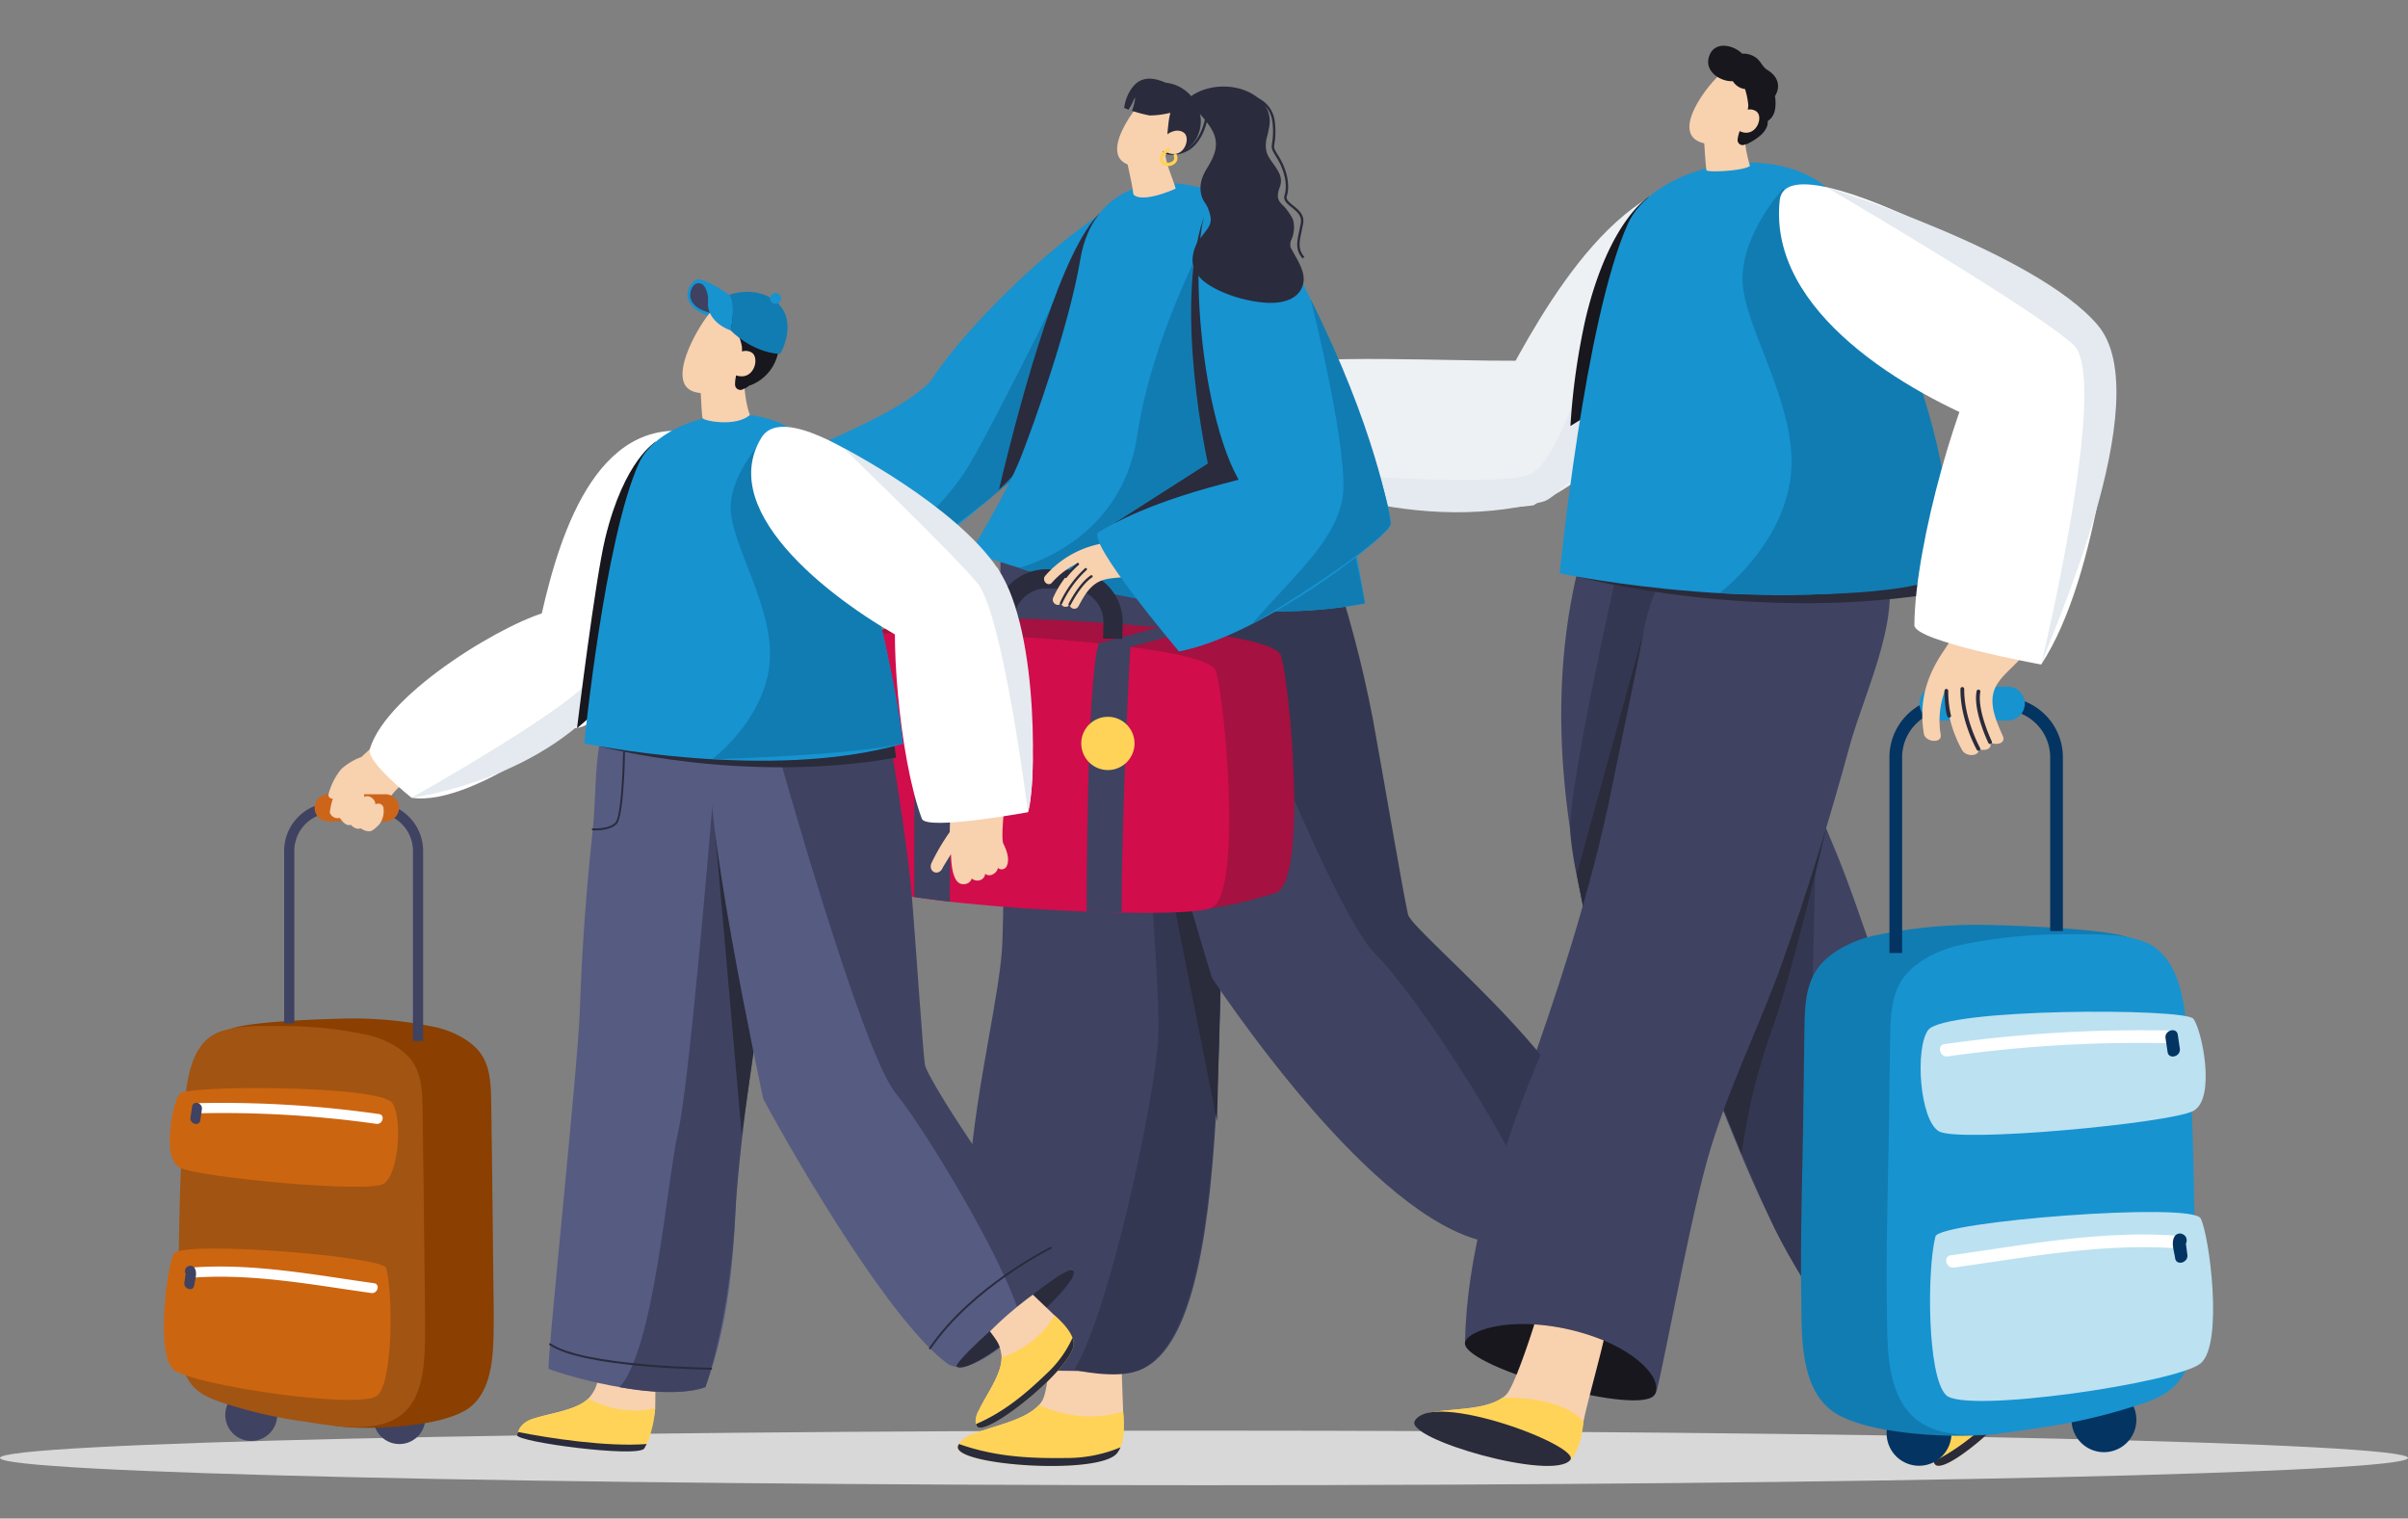 <svg xmlns="http://www.w3.org/2000/svg" width="532.801" height="335.998" xmlns:v="https://vecta.io/nano"><rect width="100%" height="100%" fill="#808080" stroke="none"/><style><![CDATA[.B{fill:#f8d1af}.C{fill:#2a2b3c}.D{fill:#2a2b3b}.E{fill:#3f4261}.F{fill:#1793d0}.G{fill:#ffd357}.H{fill:#fff}.I{fill:#117cb2}.J{fill:#17171d}.K{fill:#343751}.L{fill:#e4eaef}]]></style><defs><clipPath id="A"><path d="M11133.43 6573.965c-.66 5.851-12.686 26.2-15.137 51.561s-55.648 44.234-55.648 44.234-64.174 38.093-71.893-9.269 25.705-79.107-17.885-110.5-64.941-98.061-24.268-109.142 72.176-64.263 72.176-64.263 40.721-72.465 70.746 14.344 16.92 105.914 16.076 133.183 2.477 30.767 25.833 49.852z" transform="translate(-10926.912 -6348.248)" class="H"/></clipPath></defs><path d="M0 322.576c0 3.335 119.27 6.039 266.4 6.039s266.4-2.7 266.4-6.039-119.272-6.038-266.4-6.038S0 319.241 0 322.576z" fill="#d8d8d8"/><path d="M256.758 91.005c-.089-.04-.183-.059-.27-.1-1.306-.656-.189-3.147 1.121-2.489.091.047.191.051.282.089a1.41 1.41 0 0 1 1.741-1.7c.421.059 6.375.966 11.119-1.13a15.3 15.3 0 0 0-4.4-.728c-1.446.093-1.735-2.181-.28-2.255a21.7 21.7 0 0 1 2.378.006c6.689.214 13.627 2.689 19.5 5.944a30.31 30.31 0 0 1 2.943 1.529 1.14 1.14 0 0 1 .435 1.062c-.494 2.587-1.286 5.108-2.361 7.513-.078.159-.191.299-.331.408.735.943-.493 2.4-1.561 1.563a89.54 89.54 0 0 0-8.643-5.526c-6.284 1.247-12.391 2.351-18.762 1.376-1.285-.2-1.3-2.272-.24-2.51l.021-.032a.54.54 0 0 1-.055-.013 16.3 16.3 0 0 1-2.61-.65c-.961-.397-.687-1.915-.027-2.357z" class="B"/><path d="M264.823 89.482c2.007.029 4.008-.221 5.946-.745.141-.041.222-.188.181-.329s-.19-.219-.331-.18c-5.54 1.616-12.6.032-12.667.017-.094-.026-.195.002-.263.072s-.091.173-.061.266.109.162.205.18a35.44 35.44 0 0 0 6.99.719zm1.285 2.867c1.627.047 3.251-.164 4.812-.624.1-.022.178-.1.201-.199s-.013-.203-.092-.267-.189-.077-.281-.033c-4.532 1.557-13.84-.457-13.933-.476-.143-.032-.285.058-.317.201s.058.285.202.317a50.6 50.6 0 0 0 9.408 1.082zm-.348 2.317a21.46 21.46 0 0 0 5.012-.459c.142-.036.227-.181.191-.323s-.181-.227-.323-.191c-3.538.92-11.1.1-11.179.1-.071-.013-.144.006-.2.051s-.089.113-.091.185a.26.26 0 0 0 .056.194.27.27 0 0 0 .178.097c.198.021 3.233.346 6.356.346z" class="C"/><path d="M452.395 298.728a14.82 14.82 0 0 0-4.917-6.759.1.1 0 0 0-.047-.049c-2.294-1.979-5.256-4.409-8.947-7.945-5.462 1.882-12.132 2.353-13.351 7.945 2.691 3.024 7.762 9.276 8.346 11.514.104.368.168.746.191 1.128.412 5.224-4.615 12.041-5.71 16.422-.371.93-.348 1.971.064 2.884 2.121 3.72 26.524-19.183 24.371-25.14z" fill="#e93e72"/><path d="M427.86 323.389a1.2 1.2 0 0 0 .183.457c2.189 4.043 27.233-19.272 25.137-25.016v-.03c-.07-.346-.183-.682-.336-1-1.244-2.827-4.863-5.47-5.379-5.836a.03.03 0 0 0-.03-.032c-4.256 9.181-13.77 12.615-13.77 12.615.365 4.591-3.434 10.4-5.137 14.681a5.72 5.72 0 0 0-.668 4.161z" class="G"/><path d="M352.81 113.787a1.2 1.2 0 0 1 .486-1.332l.435-1.185c.227-.547.728-.932 1.315-1.009s1.171.166 1.531.637c10.862-4.774 22.863-7.936 33.111.193 10.363 8.221 13.179 21.956 12.241 34.507-1.246 16.639-5.262 34.18-9.535 50.29-3.784 14.269-9.856 27.777-20.561 38.185a1.55 1.55 0 0 1-1.843.238c-17.133-10.55-20.38-34.779-22.888-52.974-3.135-22.737-2.115-45.891 5.708-67.55z" class="E"/><path d="M357.366 128.22s-10.384 46.516-9.934 55.516 5.517 26.609 5.517 26.609l18.917-23.095 4.95-55.6z" class="K"/><path d="M383.746 139.696l2.026 3.912c7.407 14.872 14.407 30.064 20.682 45.448 5.953 14.589 9.951 30.024 16.953 44.165 7.59 15.322 26.834 46.4 25.664 45.881 1.911 5.6-35.021 23.689-38.8 19.75-12.848-14.957-20.841-32.836-28.134-50.976-8.051-20.022-16.588-39.464-27.144-58.317-.053-.1-.111-.191-.166-.289 6.541-18.261 15.876-34.966 28.919-49.574z" class="E"/><path d="M427.86 323.384c.029.163.091.318.183.456 2.189 4.043 27.233-19.272 25.137-25.016v-.03c-.07-.346-.183-.682-.336-1a30.72 30.72 0 0 1-6.443 10.334c-5.105 5.595-10.698 11.219-18.541 15.256z" class="D"/><path d="M402.097 175.022l-1.565 62.932c-.531 21.502 18.956 59.842 18.956 59.842s-7.471 3.139-9.214 1.055-12.725-16.267-18.461-28.852-12.253-29.128-12.253-29.128z" class="K"/><path d="M363.671 139.696l-14.774 53.68 3.221 16.968zm40.397 43.502l-24.507 57.674 5.8 14.4a135.75 135.75 0 0 1 6.458-26.785c4.731-12.746 12.249-45.289 12.249-45.289z" class="D"/><path d="M324.138 297.276c.376-19.716 6.318-38.376 12.956-56.767 7.326-20.3 13.905-40.485 18.584-61.581l6.626-32.12c1.529-7.575 2.37-16.178 7.908-22.084 10.423-11.119 26.479-8.023 37.159.66.648-.253 8.56-4.355 8.936-3.538 5.819 12.642-3.523 30.309-7.072 43.3-4.377 16.027-9.27 32.02-14.833 47.678-5.273 14.846-12.57 29.026-16.762 44.236-4.544 16.486-10.881 52.486-11.408 51.32-12.622-16.559-33.264-13.17-42.094-11.104z" class="E"/><path d="M324.139 297.275c.193 5.453 39.788 16.556 42.094 11.1 1.684-3.98-5.7-10.913-17.9-13.952-14.617-3.644-24.284.279-24.194 2.852z" class="J"/><path d="M347.443 323.021c1.648-2.056 2.234-4.572 2.914-8.412.013-.02.02-.044.019-.068.516-2.986 3.326-12.984 4.455-17.968a49.27 49.27 0 0 0-15.341-3.544c-1.208 3.863-4.555 13.829-6.171 15.486a5.1 5.1 0 0 1-.869.741c-4.264 3.045-12.7 2.249-17.016 3.563-.989.161-1.87.718-2.44 1.542-2.101 3.735 30.454 13.574 34.449 8.66z" class="B"/><path d="M315.434 312.819l11.138 5.664s18.333 6.938 20.871 4.538c2.385-2.243 2.873-7.722 2.914-8.412.013-.02.02-.044.019-.068-5.192-5.893-17.926-5.286-17.926-5.286-4.264 3.046-12.697 2.249-17.016 3.564z" class="G"/><path d="M313.002 314.363c-2.332 3.978 30.729 13.483 34.447 8.648 2.385-3.103-30.437-15.482-34.447-8.648z" class="D"/><g fill="#edf1f4"><path d="M384.161 40.087c-24.449-5.43-42.789 28.261-52.126 45.885s.38 28.206 8.271 25.176c24.763-9.503 58.671-67.772 43.855-71.061z"/><path d="M283.704 80.089c18.087-1.546 43.534.176 59.285-.372 11.079-.384-.127 31.413-3.771 32.084s-38.546 3.122-59.619-8.127c0 0 .563-23.283 4.105-23.585z"/></g><path d="M279.6 103.674s31.122 15.475 61.982 7.271c3.833-1.017 20.329-20 20.329-20l-9.244-15.785s-6.9 25.435-13.574 29.487-59.493-.973-59.493-.973z" class="L"/><path d="M349.216 127.636s39.9 10.652 82.008 3.15l-1.3-9.979z" class="D"/><path d="M364.937 43.499s-8.728 4.859-14.031 26.671a150.58 150.58 0 0 0-3.428 24.08l8.082-4.991z" class="J"/><path d="M433.122 126.955s-9.624-74.614-31.744-87.415c-14.241-8.24-36.218-.99-41.124 9.822-9.567 21.1-15.148 77.5-15.148 77.5s51.161 10.725 88.016.093z" class="F"/><g class="B"><path d="M376.774 26.329s.505 9.42.79 11.321c.087.58 8.522.153 9.637-.966a31.89 31.89 0 0 1-1.308-10.355c.004-4.266-9.119 0-9.119 0z"/><path d="M389.277 24.642s-6.646 9.574-13.318 6.711 4.153-15.32 5.327-15.256 8.236 1.659 7.991 8.545z"/></g><path d="M394.57 41.705s-9.221 9.911-9.011 20.353 12.6 28.138 10.65 43.535-15.793 25.651-15.793 25.651 28.359 1.5 43.579-1.812.754-44.429.754-44.429z" class="I"/><path d="M385.471 11.866c1.09-.054 2.167.258 3.058.888 1.096.79 1.424 2.063 2.532 2.726 2.472 1.492 2.955 3.761 1.646 5.843.044.094.075.194.091.297.2 2.064.017 4.055-1.662 5.16.169 2.356-2.559 4.068-4.472 5.034a.9.9 0 0 1-.461.094 1.11 1.11 0 0 1-1.735-1.011c.289-2.637 2.242-5.063 2.369-7.572-.109-1.231-.353-2.447-.728-3.624-1.118-.135-2.111-.776-2.695-1.739-2.697.136-6.036-2.032-5.381-5.006.865-3.947 5.223-3.248 7.438-1.089z" class="J"/><path d="M385.004 24.958s1.893-1.453 3.583-.333.089 5.649-3.164 4.593-.42-4.261-.42-4.261z" class="B"/><path d="M431.785 317.142a7.17 7.17 0 0 1-7.17 7.166 7.17 7.17 0 1 1 5.072-12.235 7.17 7.17 0 0 1 2.098 5.069zm40.916-3.006a7.17 7.17 0 0 1-7.17 7.168 7.17 7.17 0 1 1 5.071-12.238 7.17 7.17 0 0 1 2.099 5.07z" fill="#033462"/><path d="M462.892 303.806c-2.671 3.2-7.029 4.428-10.856 5.613-6.26 1.941-3.839 6.874-10.327 7.8-8.1 1.162-29.6.382-36.681-5.3-6.927-5.553-6.35-17.163-6.477-25.048-.217-13.311.261-26.658.442-39.965l.265-19.548c.091-3.937.168-8 1.992-11.587 2.578-5.073 9.017-7.664 12.742-8.607a109.71 109.71 0 0 1 23.075-2.544c5.715.013 28.261.709 33.729 2.767 9.63 3.629-5.972 17.69-5.39 26.089.915 13.22 1.1 26.531 1.24 39.776.092 8.935 2.54 23.007-3.754 30.554z" class="I"/><path d="M481.845 305.913c-2.671 3.2-7.029 4.426-10.856 5.611a124.11 124.11 0 0 1-19.17 4.3c-8.1 1.162-20.756 3.889-27.838-1.79-6.927-5.555-6.35-17.165-6.479-25.051-.217-13.307.263-26.654.444-39.963l.266-19.548c.091-3.939.168-8 1.992-11.589 2.58-5.073 9.015-7.662 12.742-8.607 7.58-1.661 15.315-2.513 23.075-2.544 5.717.015 12.875-.44 18.342 1.62 9.633 3.627 9.416 18.839 10 27.24.915 13.217 1.1 26.526 1.24 39.774.088 8.928 2.537 22.999-3.758 30.547z" class="F"/><path d="M428.243 273.572c.849-3.3 56.773-7.724 58.688-3.98s5.086 27.794 0 32.059-52.139 11.23-56.35 7.021-4.211-27.85-2.338-35.1zm-1.64-45.639c3.51-4.906 56.775-4.916 58.688-2.531s5.088 17.694 0 20.406-52.137 7.148-56.348 4.47-5.239-18.293-2.34-22.345z" fill="#bce1f1"/><path d="M481.658 273.402c-16.755-1.208-33.5 2.037-50.037 4.347-1.782.248-1.024 2.954.745 2.708 16.311-2.279 32.765-5.439 49.291-4.245 1.804.127 1.796-2.673.001-2.81zm-2.169-45.401a307.61 307.61 0 0 0-49.245 3.024c-1.782.253-1.024 2.96.747 2.71a302.49 302.49 0 0 1 48.5-2.926c.746-.04 1.331-.658 1.33-1.405s-.586-1.364-1.332-1.403z" class="H"/><path d="M481.864 228.959c-.265-1.782-2.971-1.023-2.71.745l.45 3.047c.263 1.779 2.969 1.021 2.71-.747q-.226-1.522-.45-3.045zm1.786 46.197a1.4 1.4 0 0 0 .178-.637v-.134c-.001-.5-.268-.961-.7-1.212l-.1-.057c-.551-.318-1.247-.228-1.7.219-1.1 1.323-.27 3.489-.053 5.035.251 1.782 2.958 1.024 2.71-.745l-.335-2.469zm-65.586-64.297h2.807v-43.3c.007-5.785 4.695-10.473 10.48-10.48h11.8c5.784.008 10.471 4.696 10.478 10.48v38.448h2.807v-38.451c-.007-7.335-5.95-13.28-13.285-13.288h-11.8c-7.336.007-13.28 5.952-13.287 13.288z" fill="#033462"/><path d="M444.271 159.416h-15.816c-2.068 0-3.744-1.676-3.744-3.744h0c0-2.068 1.676-3.744 3.744-3.744h15.816c.993 0 1.946.394 2.648 1.096s1.097 1.655 1.096 2.648h0c0 .993-.394 1.946-1.096 2.648s-1.655 1.097-2.648 1.096z" class="F"/><path d="M434.107 165.903c-2.21-3.999-3.397-8.482-3.455-13.05-.1-.057-.17-.132-.263-.193-1.199 3.17-1.537 6.6-.979 9.943.312 1.947-3.425 1.644-3.736-.287-1.113-6.947.505-12.574 4.343-18.232 5.385-7.94 9.155-17.9 9.34-27.493a1.16 1.16 0 0 1 .21-.652c.228-.69.909-1.124 1.631-1.041l17.3.076c1.208.006 2.173 1.2 1.9 2.043a145.59 145.59 0 0 1-9.735 23.483 26.61 26.61 0 0 1-3.982 5.619c-1.909 2.113-4.736 4.179-5.53 6.9-.958 3.268.629 6.679 2.024 9.894.675 1.557-1.563 2.138-2.863 1.281l.019.051c.665 1.451-1.257 2.064-2.589 1.438.498 1.62-2.711 1.966-3.635.22z" class="B"/><path d="M431.273 158.791c.057 0 .114-.013.166-.036a.42.42 0 0 0 .217-.552c-.406-1.756-.601-3.554-.582-5.356a.42.42 0 0 0-.418-.412h-.006a.42.42 0 0 0-.412.425c0 .176.072 4.349.654 5.681a.42.42 0 0 0 .381.25zm6.476 7.31c.07-.001.139-.019.2-.053a.42.42 0 0 0 .164-.569c-.036-.064-3.581-6.507-3.506-13.041a.42.42 0 0 0-.412-.423h-.006c-.11 0-.216.043-.294.122a.42.42 0 0 0-.122.294c-.079 6.757 3.459 13.184 3.61 13.453a.42.42 0 0 0 .366.217zm2.57-1.49a.43.43 0 0 0 .18-.042.42.42 0 0 0 .2-.559c-.034-.068-3.277-6.855-2.529-10.918a.42.42 0 0 0-.554-.482.42.42 0 0 0-.268.333c-.8 4.328 2.459 11.143 2.6 11.431a.42.42 0 0 0 .371.237z" class="C"/><g class="H"><path d="M393.786 44.309c-2.669 24.9 28.618 42.738 47.172 50.056s26.326-17.514 22.948-22.324-68.502-42.823-70.12-27.732z"/><path d="M423.581 138.347c.115-18.153 10.236-52.692 16.528-61.817s27.284 1.174 27.618 4.865-2.967 45.682-16.091 65.637c-.002.001-28.078-5.132-28.055-8.685z"/></g><path d="M404.063 41.403s46.363 14.341 60.1 30.546-11.1 70.284-12.529 75.083c0 0 15.248-63.023 7.21-70.66s-54.781-34.969-54.781-34.969z" class="L"/><g transform="translate(136.925)" clip-path="url(#A)"><path d="M10.509 139.442c-.1.021-.182.06-.28.072-1.445.216-1.965-2.462-.516-2.678.1-.015.185-.068.282-.089-.381-.326-.559-.831-.468-1.324s.438-.9.911-1.068c.378-.2 5.764-2.882 8.436-7.324a15.2 15.2 0 0 0-4.015 1.94c-1.129.906-2.672-.783-1.528-1.683a21.66 21.66 0 0 1 1.948-1.367c5.586-3.669 20.263-10.106 21.377-10.187.4-.03 7.791 7.241 6.706 8.05-3.824 2.863-12.684 6.583-12.737 6.6-4.414 4.635-8.769 9.053-14.535 11.925-1.163.577-2.368-1.112-1.641-1.912.001-.013.001-.027 0-.04a.54.54 0 0 1-.051.023 16.66 16.66 0 0 1-2.508.972c-1.018.229-1.667-1.169-1.381-1.91z" class="B"/><g class="C"><path d="M9.996 137.009a.25.25 0 0 0 .1-.021c.068-.028 6.867-2.85 10.552-7.464.091-.114.073-.281-.042-.372s-.281-.073-.372.042c-3.6 4.507-10.271 7.277-10.339 7.307s-.117.078-.144.143-.027.138 0 .203c.042.098.138.163.245.163zm.513 2.699a.29.29 0 0 0 .1-.019c.365-.155 8.988-3.805 11.882-7.81.086-.119.06-.285-.06-.371s-.285-.06-.371.059c-2.806 3.884-11.568 7.593-11.658 7.631-.134.058-.198.213-.142.348.042.1.141.164.249.162zm3.944.957c.045.001.089-.01.128-.032.278-.153 6.8-3.773 9.223-6.636.073-.07.1-.175.069-.271s-.112-.167-.212-.182-.199.027-.257.109c-2.36 2.789-9.009 6.479-9.077 6.515-.11.057-.165.182-.134.302s.141.202.264.198z"/></g><path d="M225.129 274.033c-.996-2.663-2.737-4.982-5.017-6.681-.008-.022-.025-.04-.047-.049-2.324-1.944-7.593-7.6-9.783-9.578-4.571 1.231-5.953 8.777-9.915 12.863 2.735 2.98 5.316 6.212 5.936 8.438a5.3 5.3 0 0 1 .208 1.123c.492 5.214-4.423 12.1-5.452 16.5-.356.936-.317 1.976.108 2.882 2.176 3.685 26.207-19.581 23.962-25.498z" class="B"/><path d="M200.997 299.054c.031.163.096.317.189.454 2.249 4.007 26.913-19.677 24.73-25.386v-.03c-.075-.347-.192-.682-.35-1-1.29-2.808-4.945-5.39-5.467-5.749 0-.008-.003-.016-.008-.022s-.013-.009-.022-.008c-4.111 9.24-13.563 12.818-13.563 12.818.435 4.58-3.27 10.439-4.906 14.749-.726 1.264-.941 2.757-.603 4.174z" class="G"/><path d="M200.998 299.053c.031.163.096.317.189.454 2.249 4.007 26.913-19.677 24.73-25.386v-.03c-.075-.347-.192-.682-.35-1a30.72 30.72 0 0 1-6.28 10.426c-5.015 5.673-10.516 11.377-18.289 15.536z" class="D"/><path d="M110.003 320.538c1.303-2.525 1.851-5.372 1.577-8.2.009-.022.009-.046 0-.068l-.361-10.4c-1.838-.45-9.191-3.784-15.53-5.176-.367 4.028-.806 11.309-2.037 13.266a5.34 5.34 0 0 1-.692.909c-3.529 3.871-11.935 4.864-15.878 7.056a3.7 3.7 0 0 0-2.061 2.016c-1.262 4.089 32.116 6.238 34.982.597z" class="B"/><path d="M75.262 319.494a1.19 1.19 0 0 0-.208.445c-1.454 4.357 32.66 6.7 35.419 1.242l.021-.021c.204-.289.371-.601.5-.93 1.21-2.84.668-7.283.581-7.912.006-.005.01-.013.01-.022s-.003-.016-.01-.021c-9.6 3.169-18.605-1.422-18.605-1.422-3.1 3.4-9.93 4.6-14.219 6.284a5.71 5.71 0 0 0-3.489 2.357z" class="G"/><path d="M75.261 319.494a1.19 1.19 0 0 0-.208.446c-1.454 4.357 32.66 6.7 35.419 1.242l.021-.021c.204-.288.372-.6.5-.929a30.74 30.74 0 0 1-11.94 2.362c-7.564.094-15.486-.142-23.792-3.1z" class="D"/><path d="M137.852 141.514c.359 7.759-.755 18.043-2.377 29.6-4.858 35.08 2.719 124.232-20.625 132.164-.505.172-21.179.117-21.846-.178-29.352-13.1-8.9-72.934-8.132-94.686.953-27.168-.936-90.434-.35-90.535 26.369 5.21 52.08-3.576 53.33 23.635z" class="E"/><path d="M135.475 171.114c-4.858 35.08 2.445 122.995-20.626 132.165-4.847 1.929-14.1-.178-14.1-.178 7.623-12.23 17.882-59.509 18.61-73.687s-6.56-92.265-6.56-92.265l22.255 14.968z" class="K"/><path d="M113.029 150.682l20.063 68.4-.734 28.977z" class="D"/><g class="F"><path d="M117.751 43.754c-5.732-4.65-38.133 23.939-48.867 40.732-20.218 31.625 6.5 29.923 11.661 27.12s48.982-58.294 37.206-67.852z"/><path d="M22.411 109.736c14.715-9.834 37.007-15.933 46.474-25.25 7.895-7.771 19.142 18.187 17.326 21.415s-26.812 24.968-44.74 29.331c-.001 0-22.014-23.52-19.06-25.496z"/></g><path d="M76.635 104.318c-9.535 14.537-33.8 31.063-35.165 30.914 24.889-9.609 48.728-31.893 50.364-33.272s11.35-15.829 12.226-51.007c0 0-22.156 45.333-27.425 53.365z" class="I"/><path d="M106.417 47.145l-5.025 40.92s-11.451 15.059-17.279 20.231c5.745-23.987 14.092-53.165 22.304-61.151z" class="C"/><g class="E"><path d="M131.251 216.432c15.511-.414 29.365-4.51 43.36-10.747-4.355-16.4-5.768-35.165-8.459-48.208-2.341-11.432-4.731-21.5-7.665-28.688-10.284-25.227-22.478-9.611-49.073-5.7-2.711 13.667 21.362 91.789 21.837 93.343z"/><path d="M167.576 197.056c-9.456 12.018-22.907 11.7-36.325 19.376 12.765 18.784 47 64.944 69.557 58.047.7-.214 13.4-16.235 13.518-16.753 3.714-16.142-28.006-40.617-46.75-60.67z"/></g><path d="M214.326 257.726c6.1-15.876-38.83-51.332-39.715-55.4-1.292-5.953-5.057-28.293-7.782-43.306-2.342-12.182-5.533-24.185-9.55-35.922l-28.3 3.465s27.943 74.014 38.388 84.506c10.017 10.061 32.656 45.286 36.519 59.169.006-.005 10.249-12.016 10.44-12.512z" class="K"/><path d="M165.1 133.511s-12.516-82.475-31.09-90.219c-15.174-6.33-29.218-1.891-31.911 14.13-2.487 14.792-10.295 36.485-13.194 43.864s-10.98 20.806-10.98 20.806 49.591 18.972 87.175 11.419z" class="F"/><g class="B"><path d="M111.526 31.815s2.167 9.1 2.294 11.012c.038.586 2.09 2.08 9.393-1.087-.664-2.436-2.1-4.938-2.606-9.172s-9.081-.753-9.081-.753z"/><path d="M125.631 29.293s-6.397 9.735-13.134 7.048 3.752-15.411 4.926-15.378 8.27 1.442 8.209 8.329z"/></g><g class="C"><path d="M121.058 18.318c-1.882-.801-3.712-1.29-5.496-.55-1.967.816-3.464 3.625-3.744 6.123l.962.375a15.62 15.62 0 0 0 1.235-2.335c.568-1.238-.138 1.96-.513 2.58 1.292.43 2.61.776 3.947 1.036 1.547-.017 3.087-.216 4.588-.591a15.83 15.83 0 0 0-.43 2.412c-.138 1.465-.588 3.837.299 5.169 1.78 2.677 4.988-.151 5.951-2.024 2.804-5.437-1.271-11.668-6.8-12.196z"/><path d="M120.774 34.059c1.922.466 3.952.107 5.598-.989 3.344-2.323 3.967-7.241 3.993-7.45l-.528-.064c-.009.048-.62 4.895-3.769 7.081a6.74 6.74 0 0 1-5.664.797l-.124.515.495.11z"/></g><path d="M121.365 29.719s1.852-1.499 3.57-.425.235 5.639-3.041 4.664-.529-4.24-.529-4.24z" class="B"/><path d="M121.378 32.859c.44-.196.811.456.368.655-.689.305-1.878 1.494-1.018 2.226.769.659 2.568.012 2.066-1.151-.19-.439.463-.811.657-.365.741 1.718-1.255 3.006-2.776 2.348-1.883-.813-.678-3.098.704-3.713z" class="G"/><path d="M132.079 48.34s-13.87 24.304-17.407 48.164-26.183 29.127-26.183 29.127 39.553 14.743 76.611 7.88c0-.001-12.468-68.648-33.021-85.171z" class="I"/><path d="M129.405 48.117s7.689 50.025 12.7 58.07-32.559 9.654-32.559 9.654l20.793-13.289s-7.683-34.466-.934-54.435z" class="C"/><path d="M70.985 136.902c8.616-1.133 73.466 1.587 75.505 8.164s5.9 49.2-.906 52.376c-1.063.5-10.766 3.23-14.382 3.4-19.53.938-62.038-4.93-64.527-9.522-2.341-4.325-16.247-36.167-12.379-49.333 1-3.403 14.917-4.855 16.689-5.085z" fill="#a51140"/><path d="M56.604 140.3c8.616-1.133 73.466 1.59 75.507 8.164s5.9 49.205-.908 52.378-75.959-.681-78.907-6.123-4.309-53.283 4.308-54.419z" fill="#d10d4c"/><g class="E"><path d="M65.392 198.49s-.514-50.341 2.2-58.4l13.088-3.419 7.831.178-13.359 3.6s-1.91 35.055-1.933 59.065zm38.105 3.228s-.019-51.33 2.7-59.39l13.308-3.51 7.022.722-13.359 3.6s-1.9 34.791-1.925 58.8z"/></g><path d="M111.392 141.371l.085-3.419c.151-6.393-4.9-11.702-11.292-11.87l-5.225-.127c-6.394-.158-11.706 4.896-11.865 11.29l-.045 1.734 4.242.108.045-1.736c.043-1.947.863-3.797 2.277-5.136a7.2 7.2 0 0 1 5.242-2.018l5.225.127a7.35 7.35 0 0 1 7.154 7.521l-.085 3.421z" class="C"/><g class="G"><path d="M75.514 162.807a5.89 5.89 0 1 0-1.726 4.165 5.89 5.89 0 0 0 1.726-4.165zm38.585 1.681a5.89 5.89 0 1 0-5.891 5.891 5.89 5.89 0 0 0 5.891-5.891z"/></g><path d="M151.286 57.2l.401-.35c-1.469-1.696-1.119-3.322-.634-5.571l.366-1.84c.329-1.938-1.079-3.062-2.208-3.964-1.025-.822-1.642-1.363-1.404-2.119.75-2.392.03-5.851-1.832-8.812-1.082-1.717-1.059-1.857-.912-2.763a16.98 16.98 0 0 0 .14-4.325c-.4-5.963-6.305-6.574-6.364-6.566l-.048.526c.228.029 5.513.568 5.88 6.075a16.28 16.28 0 0 1-.131 4.201c-.171 1.048-.167 1.303.984 3.133 1.786 2.836 2.484 6.121 1.775 8.373-.355 1.139.585 1.893 1.583 2.69 1.126.902 2.292 1.833 2.015 3.461l-.362 1.817c-.498 2.309-.889 4.135.752 6.032z" class="C"/><path d="M96.121 132.219a21.64 21.64 0 0 1 5.443-7.413c-.015-.064 0-.125-.013-.189-2.183 1.022-4.131 2.486-5.719 4.3-.9 1.031-2.366-.507-1.473-1.528a21.82 21.82 0 0 1 11.6-6.937c6.845-1.743 13.227-4.958 18.7-9.423a1.1 1.1 0 0 1 .44-.227 1.07 1.07 0 0 1 1.263.121l7.491 6.488a1.07 1.07 0 0 1-.257 1.668c-5.406 2.841-10.999 5.31-16.74 7.391-1.53.549-3.113.936-4.724 1.153-1.954.28-4.285.2-6.078 1.176-2.156 1.176-3.283 3.37-4.385 5.4-.238.384-.696.572-1.135.466s-.76-.484-.794-.935l-.017.034a1.03 1.03 0 0 1-1.893-.291c-.653.942-2.234-.091-1.709-1.254z" class="B"/><g class="C"><path d="M98.901 127.891c.097 0 .187-.053.233-.138a19.36 19.36 0 0 1 2.612-2.75c.109-.099.117-.267.019-.376a.27.27 0 0 0-.376-.019 20.28 20.28 0 0 0-2.721 2.891c-.045.082-.044.182.004.262a.27.27 0 0 0 .227.131zm-1.072 5.847c.106-.001.202-.064.244-.161a23.42 23.42 0 0 1 5.433-7.449c.097-.099.101-.256.01-.36s-.247-.122-.358-.04a24.01 24.01 0 0 0-5.573 7.644c-.028.065-.028.138-.002.203s.077.117.142.145c.033.013.068.019.104.018zm1.909.256c.101 0 .194-.058.238-.149.023-.043 2.232-4.455 4.741-6.093.123-.08.158-.245.077-.368s-.245-.158-.368-.078c-2.629 1.719-4.832 6.116-4.924 6.3-.032.063-.037.136-.015.203s.071.122.134.154a.26.26 0 0 0 .117.031z"/></g><g class="F"><path d="M132.491 42.729c-7.05 2.188-5.076 45.307 4.348 62.868s33.41 16 33.938 10.155-23.8-77.523-38.286-73.023z"/><path d="M106.158 117.734c15.184-9.1 35.022-12.052 45.559-15.477s20.326 11.668 18.351 14.8-28.015 23.612-46.133 27.082c0 0-20.824-24.582-17.777-26.405z"/></g><path d="M153.07 66.209s8.85 34.893 7 44.322-10.203 16.292-20.03 27.583c15.776-9.323 30.973-20.237 30.734-22.364s-3.566-21.397-17.704-49.541z" class="I"/><path d="M148.614 54.691a4.12 4.12 0 0 1 .031-1.291c.771-1.502.95-3.239.503-4.866a9.94 9.94 0 0 0-1.178-1.868c-1.079-1.788-3.079-1.923-1.675-5.389a3.88 3.88 0 0 0-.334-3.23c-1.53-2.873-3.388-3.569-2.642-7.408.283-.995.502-2.008.654-3.031.265-2.146-.572-4.281-2.224-5.677-3.935-3.466-10.537-3.618-14.784-.891-.133.084-.247.195-.334.326-.216.187-.348.453-.368.738s.075.566.263.781c1.605 1.861 3.737 3.967 4.858 6.14 1.57 3.044.362 5.59-1.241 8.208-1.242 2.03-1.877 4.039-1.114 6.376.294.903.943 1.522 1.289 2.376 1.39 3.448.385 3.966-1.522 6.572-1.247 1.493-1.906 3.39-1.852 5.335.069.785.351 1.536.816 2.173a5.41 5.41 0 0 0 1.712 2.196c3.544 2.787 9.666 4.549 14.089 4.738 3.085.135 6.874-.625 7.817-4.054.757-2.78-1.378-5.539-2.766-8.253z" class="C"/></g><path d="M74.61 173.282a71 71 0 0 1 14.939-13.525c.229-.128.504-.146.748-.047s.428.304.502.556c.864 2.283 2.273 4.3 3.166 6.529a2.63 2.63 0 0 1 .41 1.66c-.146.618-.641.9-1.046 1.312-1.768 1.781-3.908 3.2-5.676 5.017-1.819 1.866-2.754 4.24-5.5 3.635-2.659-.585-5.522-1.332-7.217-3.571-.053-.073-.092-.155-.116-.242a.9.9 0 0 1-.21-1.324z" class="B"/><path d="M82.623 313.76c0 3.172 2.572 5.744 5.744 5.744s5.744-2.572 5.744-5.744-2.572-5.744-5.744-5.744a5.74 5.74 0 0 0-5.744 5.744zm-32.777-.688c0 2.323 1.399 4.418 3.545 5.308s4.617.398 6.26-1.245 2.134-4.114 1.245-6.26-2.984-3.546-5.308-3.545c-3.171.001-5.742 2.572-5.743 5.743z" class="E"/><path d="M54.693 280.324c.111-10.612.26-21.274.992-31.864.468-6.73-12.031-17.995-4.316-20.9 4.381-1.65 22.441-2.207 27.02-2.216a87.96 87.96 0 0 1 18.486 2.036c2.986.757 8.142 2.831 10.208 6.9 1.461 2.873 1.524 6.129 1.6 9.284l.213 15.66.354 32.014c-.1 6.317.361 15.62-5.189 20.069-5.674 4.55-22.894 5.174-29.388 4.243-5.2-.745-3.258-4.694-8.273-6.25-3.064-.951-6.555-1.933-8.7-4.5-5.04-6.049-3.077-17.321-3.007-24.476z" fill="#8b3f00"/><path d="M39.513 282.01c.109-10.611.26-21.275.993-31.864.465-6.729.293-18.913 8.008-21.821 4.381-1.652 10.116-1.286 14.694-1.3 6.217.024 12.415.707 18.488 2.038 2.984.757 8.141 2.831 10.208 6.9 1.46 2.873 1.523 6.13 1.594 9.282l.213 15.66.356 32.017c-.1 6.317.361 15.618-5.191 20.067-5.672 4.55-15.808 2.366-22.3 1.434a99.41 99.41 0 0 1-15.356-3.44c-3.067-.951-6.557-1.933-8.7-4.5-5.043-6.046-3.082-17.318-3.007-24.473z" fill="#a25412"/><path d="M85.463 280.574c-.68-2.642-45.482-6.185-47.016-3.186s-4.075 22.266 0 25.68 41.768 9 45.143 5.625 3.374-22.311 1.873-28.119zm1.312-36.563c-2.81-3.928-45.482-3.937-47.016-2.028s-4.075 14.175 0 16.347 41.77 5.73 45.143 3.581 4.197-14.652 1.873-17.9z" fill="#cc6510"/><path d="M42.67 280.441c13.423-.971 26.838 1.632 40.086 3.479 1.427.2.82 2.369-.6 2.171-13.066-1.828-26.249-4.359-39.487-3.4-1.444.104-1.437-2.146.001-2.25zm1.736-36.373a246.42 246.42 0 0 1 39.454 2.423c1.427.2.822 2.372-.6 2.171a242.81 242.81 0 0 0-38.857-2.345c-.608-.019-1.091-.518-1.09-1.126s.485-1.106 1.093-1.123z" class="H"/><path d="M42.505 244.835c.211-1.427 2.38-.822 2.169.6q-.179 1.22-.359 2.44c-.211 1.428-2.38.82-2.169-.6l.359-2.44zm-1.432 37.01c-.087-.157-.136-.332-.143-.512v-.107a1.13 1.13 0 0 1 .556-.97l.08-.045a1.14 1.14 0 0 1 1.364.175c.874 1.06.213 2.793.039 4.032-.2 1.428-2.368.822-2.167-.6l.271-1.973zm50.293-51.511h2.251v-42.077a10.66 10.66 0 0 0-10.645-10.645h-9.454a10.66 10.66 0 0 0-10.645 10.645v38.188h2.249v-38.188a8.41 8.41 0 0 1 8.4-8.4h9.454a8.4 8.4 0 0 1 8.394 8.4z" class="E"/><path d="M72.619 181.736H85.29a3 3 0 0 0 3-3h0a3 3 0 0 0-3-3H72.619a3 3 0 0 0-3 3h0a3 3 0 0 0 3 3z" fill="#cc651a"/><g class="B"><path d="M84.796 178.519a4.76 4.76 0 0 1-.864 3.865 8.41 8.41 0 0 1-1.48 1.305c-1.085.718-2.685-.431-2.685-.431-1.026.485-2.183-.778-2.183-.778-1.114.534-2.4-1.511-2.4-1.511a1.85 1.85 0 0 1-2.193-1.135c-.1-.332 1.058-6.878 3.493-6.354.77.088 1.388.676 1.514 1.441a1.73 1.73 0 0 1 1.22-.233c.834.091 1.45.821 1.4 1.659a1.38 1.38 0 0 1 1.558.126c.535.325.872.894.9 1.519.291-.189.651-.239.983-.138s.602.345.737.665z"/><path d="M75.366 170.339c.708-.859 3.791-2.967 5.476-2.951.038 0 .311 2.712.347 2.715a1.14 1.14 0 0 1 1.125 1.759c-.778 1.057-1.1 1.392-2.4 1.429a13.45 13.45 0 0 0-2.965.156c-.9.311-1.332 1.458-1.659 2.271-.56 1.4-2.913 1.342-2.576-.1a14.65 14.65 0 0 1 2.652-5.279z"/></g><path d="M154.066 61.898c.875-.428 3.566 1.02 5.424 2.138-.845.882-.344 1.868-1.092 2.848-.044.054-.296.962-.331 1.018.002-.007.604 1.517.134 2.367a12.24 12.24 0 0 1-3.143-1.126 6 6 0 0 1-2.578-2.361c-.831-1.792-.139-3.921 1.586-4.882z" class="F"/><path d="M154.076 62.733c2.445-.729 2.69 3.754 2.841 4.159l2.222 2.869c-1.294-.267-2.561-.649-3.787-1.144-4.225-1.952-2.377-5.553-1.276-5.884z" fill="#3e4161"/><path d="M117.701 314.047c3.435-1.347 9.6-1.834 12.448-4.584.224-.208.425-.44.6-.691 1.085-1.5 1.383-2.272 1.885-5.475 4.302-.375 8.623.462 12.474 2.416-.148 2.363-.077 3.4-.134 5.83.005.018.002.037-.007.053a18.09 18.09 0 0 1-1.892 6.592 147.8 147.8 0 0 1-25.374-4.141z" class="B"/><path d="M114.546 317.032c-.051 1.514 26.591 4.881 28.275 2.823l.017-.015c.094-.106.179-.22.253-.341s.138-.238.206-.374c.93-2.418 1.493-4.962 1.672-7.547.008-.01.008-.024 0-.034-7.845 2.042-14.8-2.092-14.8-2.092-2.654 2.569-8.183 3.165-11.7 4.288-3.445.757-3.907 3.224-3.923 3.292z" class="G"/><path d="M114.422 317.549c-.051 1.515 26.438 5.014 28.12 2.956 0 0 .466-.887.549-1.005-8.875.687-21.713-1.312-28.461-2.654-.034.072-.191.635-.208.703z" class="D"/><path d="M121.431 302.913c-.735.715 6.478-66.9 6.878-79.513.42-13.3 1.438-26.664 2.852-39.9 1.145-10.727-.463-24.17 7.569-31.9.519-.5 28.814 1.805 33.343 13.143 2.407 6.024.524 12.687-.548 18.786-1.513 8.625-8.086 59.983-8.544 77.264-.417 15.657-1.431 31.314-6.905 46.13-7.644 2.792-24.279-.366-34.645-4.01z" fill="#565b82"/><path d="M157.762 176.511s-5.131 62.654-7.683 73.746-5.257 48.062-12.979 56.657c0 0 11.929 2.474 18.976.005 0 0 5.4-14.7 6.649-38.781s10.519-76.7 10.519-76.7z" class="E"/><path d="M158.301 184.824l10.625 32.853-4.816 33.33z" class="D"/><path d="M131.758 183.731c1.106 0 3.431-.162 4.682-1.41 1.638-1.638 1.834-15.2 1.841-15.778.002-.117-.092-.214-.209-.216h0c-.116 0-.211.093-.213.209-.049 3.881-.458 14.224-1.715 15.482-1.507 1.51-4.929 1.274-4.964 1.269-.117-.009-.219.08-.228.197s.08.219.197.228c.033.002.259.019.609.019zm25.592 119.317c.118 0 .213-.095.213-.213s-.095-.213-.213-.213c-.281 0-28.217-.357-35.516-5.367-.097-.066-.23-.041-.296.056s-.041.23.056.296c7.4 5.082 34.6 5.429 35.751 5.441z" class="C"/><g fill="#565b82"><path d="M168.895 243.185c12.4.925 23.784-1.223 35.451-5.063-2.145-13.435-1.754-28.514-2.846-39.135-.941-9.308-2.035-17.527-3.792-23.5-6.162-20.95-18.622-11.31-40.15-10.341-3.271 10.676 11.082 76.76 11.337 78.039z"/><path d="M199.435 230.67c-8.515 8.82-19.218 7.479-30.54 12.515 8.661 16.012 28.559 49.511 40.616 58.436 4.092 3.03 11.6-2.975 16.907-7.633.044-.029.087-.082.133-.112 13.139-11.562 10.718-13.29 10.3-13.4-12.215-3.374-24.09-32.296-37.416-49.806z"/></g><path d="M236.856 280.473c-10.619-9.376-31.862-41.718-32.237-45.036-.55-4.851-1.744-22.976-2.7-35.168-1.167-14.842-5.08-36.79-5.08-36.79l-24.669 3.061s18.488 66.071 25.97 75.286c7.176 8.837 26.324 40.777 28.28 52.162 0 0 .056-.043.133-.112 13.138-11.564 10.623-13.12 10.303-13.403z" class="E"/><path d="M211.683 302.403c-1.414-.844 23.367-22.7 25.654-21.3 3.072 1.869-21.721 23.675-25.654 21.3z" class="D"/><path d="M236.897 296.726a11.84 11.84 0 0 0-3.561-5.674c-.005-.018-.018-.034-.034-.043l-4.767-4.554a82.99 82.99 0 0 0-9.507 8.12c1.987 2.564 2.149 3.059 2.5 4.878.062.3.093.606.09.912.046 4.2-4.343 9.372-5.458 12.816-.35.722-.392 1.557-.114 2.31 1.5 3.09 22.248-13.887 20.851-18.765z" class="B"/><path d="M215.946 315.1c.014.131.056.258.121.372 1.529 3.351 22.818-13.917 21.453-18.624v-.024a3.37 3.37 0 0 0-.213-.82c-.842-2.327-3.588-4.639-3.981-4.957-.011-.024-.017-.027-.024-.027-3.9 7.106-11.691 9.335-11.691 9.335.041 3.687-3.311 8.12-4.906 11.453a4.58 4.58 0 0 0-.759 3.292z" class="G"/><path d="M215.946 315.101a.96.96 0 0 0 .121.372c1.529 3.352 22.818-13.916 21.453-18.624v-.024a3.38 3.38 0 0 0-.213-.821c-1.358 2.99-3.3 5.679-5.713 7.907-4.384 4.195-9.159 8.384-15.648 11.19z" class="D"/><path d="M205.765 298.547c.07.001.136-.034.175-.092 9.393-13.656 26.516-22.088 26.688-22.171.106-.051.151-.178.1-.284-.023-.052-.067-.092-.121-.111s-.113-.015-.163.011c-.174.081-17.4 8.564-26.853 22.31-.033.047-.046.105-.035.162s.043.106.091.138c.035.024.076.037.118.037z" class="C"/><g class="H"><path d="M148.178 95.349c-20.019 1.342-26.518 31.377-29.72 47.031s6.652 21.594 12.035 17.488c16.892-12.892 29.819-65.332 17.685-64.519z"/><path d="M81.818 165.788c3.7-12.792 31.6-29.082 40.339-30.657s14.736 16.172 12.826 18.445-29.332 25.161-43.934 22.935c0 0-10.024-7.987-9.231-10.723z"/></g><path d="M91.05 176.511s30.084-3.853 44.958-24.667c1.848-2.586 2.344-22.731 2.344-22.731l.924-21.1s-5.972 35.3-8.023 41.208-40.203 27.29-40.203 27.29z" class="L"/><path d="M132.561 165.098s31.964 8.534 65.7 2.523l-1.041-7.994z" class="D"/><path d="M145.156 97.695s-6.992 3.893-11.239 21.368c-2.229 9.16-6.242 42.066-6.242 42.066l11.055-9.534z" class="J"/><path d="M199.78 164.551s-7.709-59.774-25.431-70.029c-11.407-6.6-29.014-.795-32.943 7.87-7.666 16.9-12.137 62.089-12.137 62.089s40.987 8.593 70.511.07z" class="F"/><g class="B"><path d="M154.765 80.76s.357 9.684.663 11.717c.093.62 7.271 2.1 10.488-.641-.92-2.542-1.4-6.256-1.4-11.076-.002-4.564-9.751 0-9.751 0z"/><path d="M166.933 77.85s-5.808 11.031-13.263 8.861 3.05-18.18 4.303-18.262a10.48 10.48 0 0 1 8.96 9.401z"/></g><path d="M170.096 95.905s-8.586 8.3-8.419 16.659 10.094 22.542 8.534 34.877-12.652 20.55-12.652 20.55 30.031-.786 42.222-3.44c-1.281-13.018-6.706-33.606-6.706-33.606z" class="I"/><path d="M168.924 68.068c.185-.246 2.286 3.341 2.286 3.341a9.86 9.86 0 0 1-5.014 13.783 1.06 1.06 0 0 1-.318.066l-.79.558c-.141.095-.304.15-.473.162a1.19 1.19 0 0 1-1.973-.851c-.042-2.838 1.72-5.671 1.526-8.346a10.71 10.71 0 0 0-.979-3.045c-2.226-.447-4.425-4.321-4.681-4.416 1.767-3.021 9.738-2.635 10.416-1.251z" class="J"/><path d="M162.436 78.741s1.816-1.788 3.762-.817.831 5.983-2.761 5.284-1.002-4.467-1.002-4.467z" class="B"/><path d="M168.483 96.824c-10.475 17.112 17.772 37.31 31.862 44.839s22.568-11.508 20.32-15.647-44.814-41.229-52.182-29.192z" class="H"/><path d="M206.122 190.914c1.147-2.382 2.492-4.664 4.022-6.821l.014-.735c.306-7.681-1.342-16.05-5.272-22.654a.94.94 0 0 1-.133-.533 1.23 1.23 0 0 1 .67-1.4l11.805-7.265a1.5 1.5 0 0 1 2.159.584 116.62 116.62 0 0 1 3.307 20.1c.134 1.875-1.487 13.053-.653 14.558h0c.8 1.606 1.421 3.544.641 5.015-.192.312-.512.522-.875.575s-.729-.059-1.001-.304a2 2 0 0 1-1.179 1.436 1.47 1.47 0 0 1-1.643-.132c-.085.883-.852 1.541-1.737 1.492-.449.005-.884-.155-1.223-.449a1.81 1.81 0 0 1-1.808 1.243c-2.586.145-2.727-4.871-2.805-6.644-.105.216-1.744 2.814-1.839 3.035-.859 1.986-3.317.91-2.45-1.101z" class="B"/><path d="M203.97 181.161c-5.066-13.631-7.288-42.378-5.162-51s20.773-6.863 22.071-4.192 10.742 35.065 6.574 53.741c0-.002-22.491 4.124-23.483 1.451z" class="H"/><path d="M186.505 99.044s24.936 12.76 34.374 26.923 8.158 50.052 6.574 53.741c0 0-5.521-43.892-11.213-50.711s-29.735-29.953-29.735-29.953z" class="L"/><path d="M154.73 61.843c2.035.271 6.635 3.381 6.635 3.381a5.6 5.6 0 0 1 .843 3.307 21.2 21.2 0 0 1-.541 4.578c-4.296-1.606-5.113-4.649-5.03-5.939.146-2.349-.178-4.386-1.907-5.327z" class="F"/><path d="M161.369 65.225s5.979-2.327 10.56 1.714c3.948 3.482 1.963 9.37.631 11.383-6.362-.398-10.886-5.211-10.886-5.211s1.21-5.632-.306-7.886z" class="I"/><path d="M170.441 65.642c.151-.467.569-.797 1.059-.836s.954.221 1.177.659.16.967-.159 1.34-.832.518-1.299.365c-.637-.207-.986-.891-.779-1.528z" class="F"/></svg>